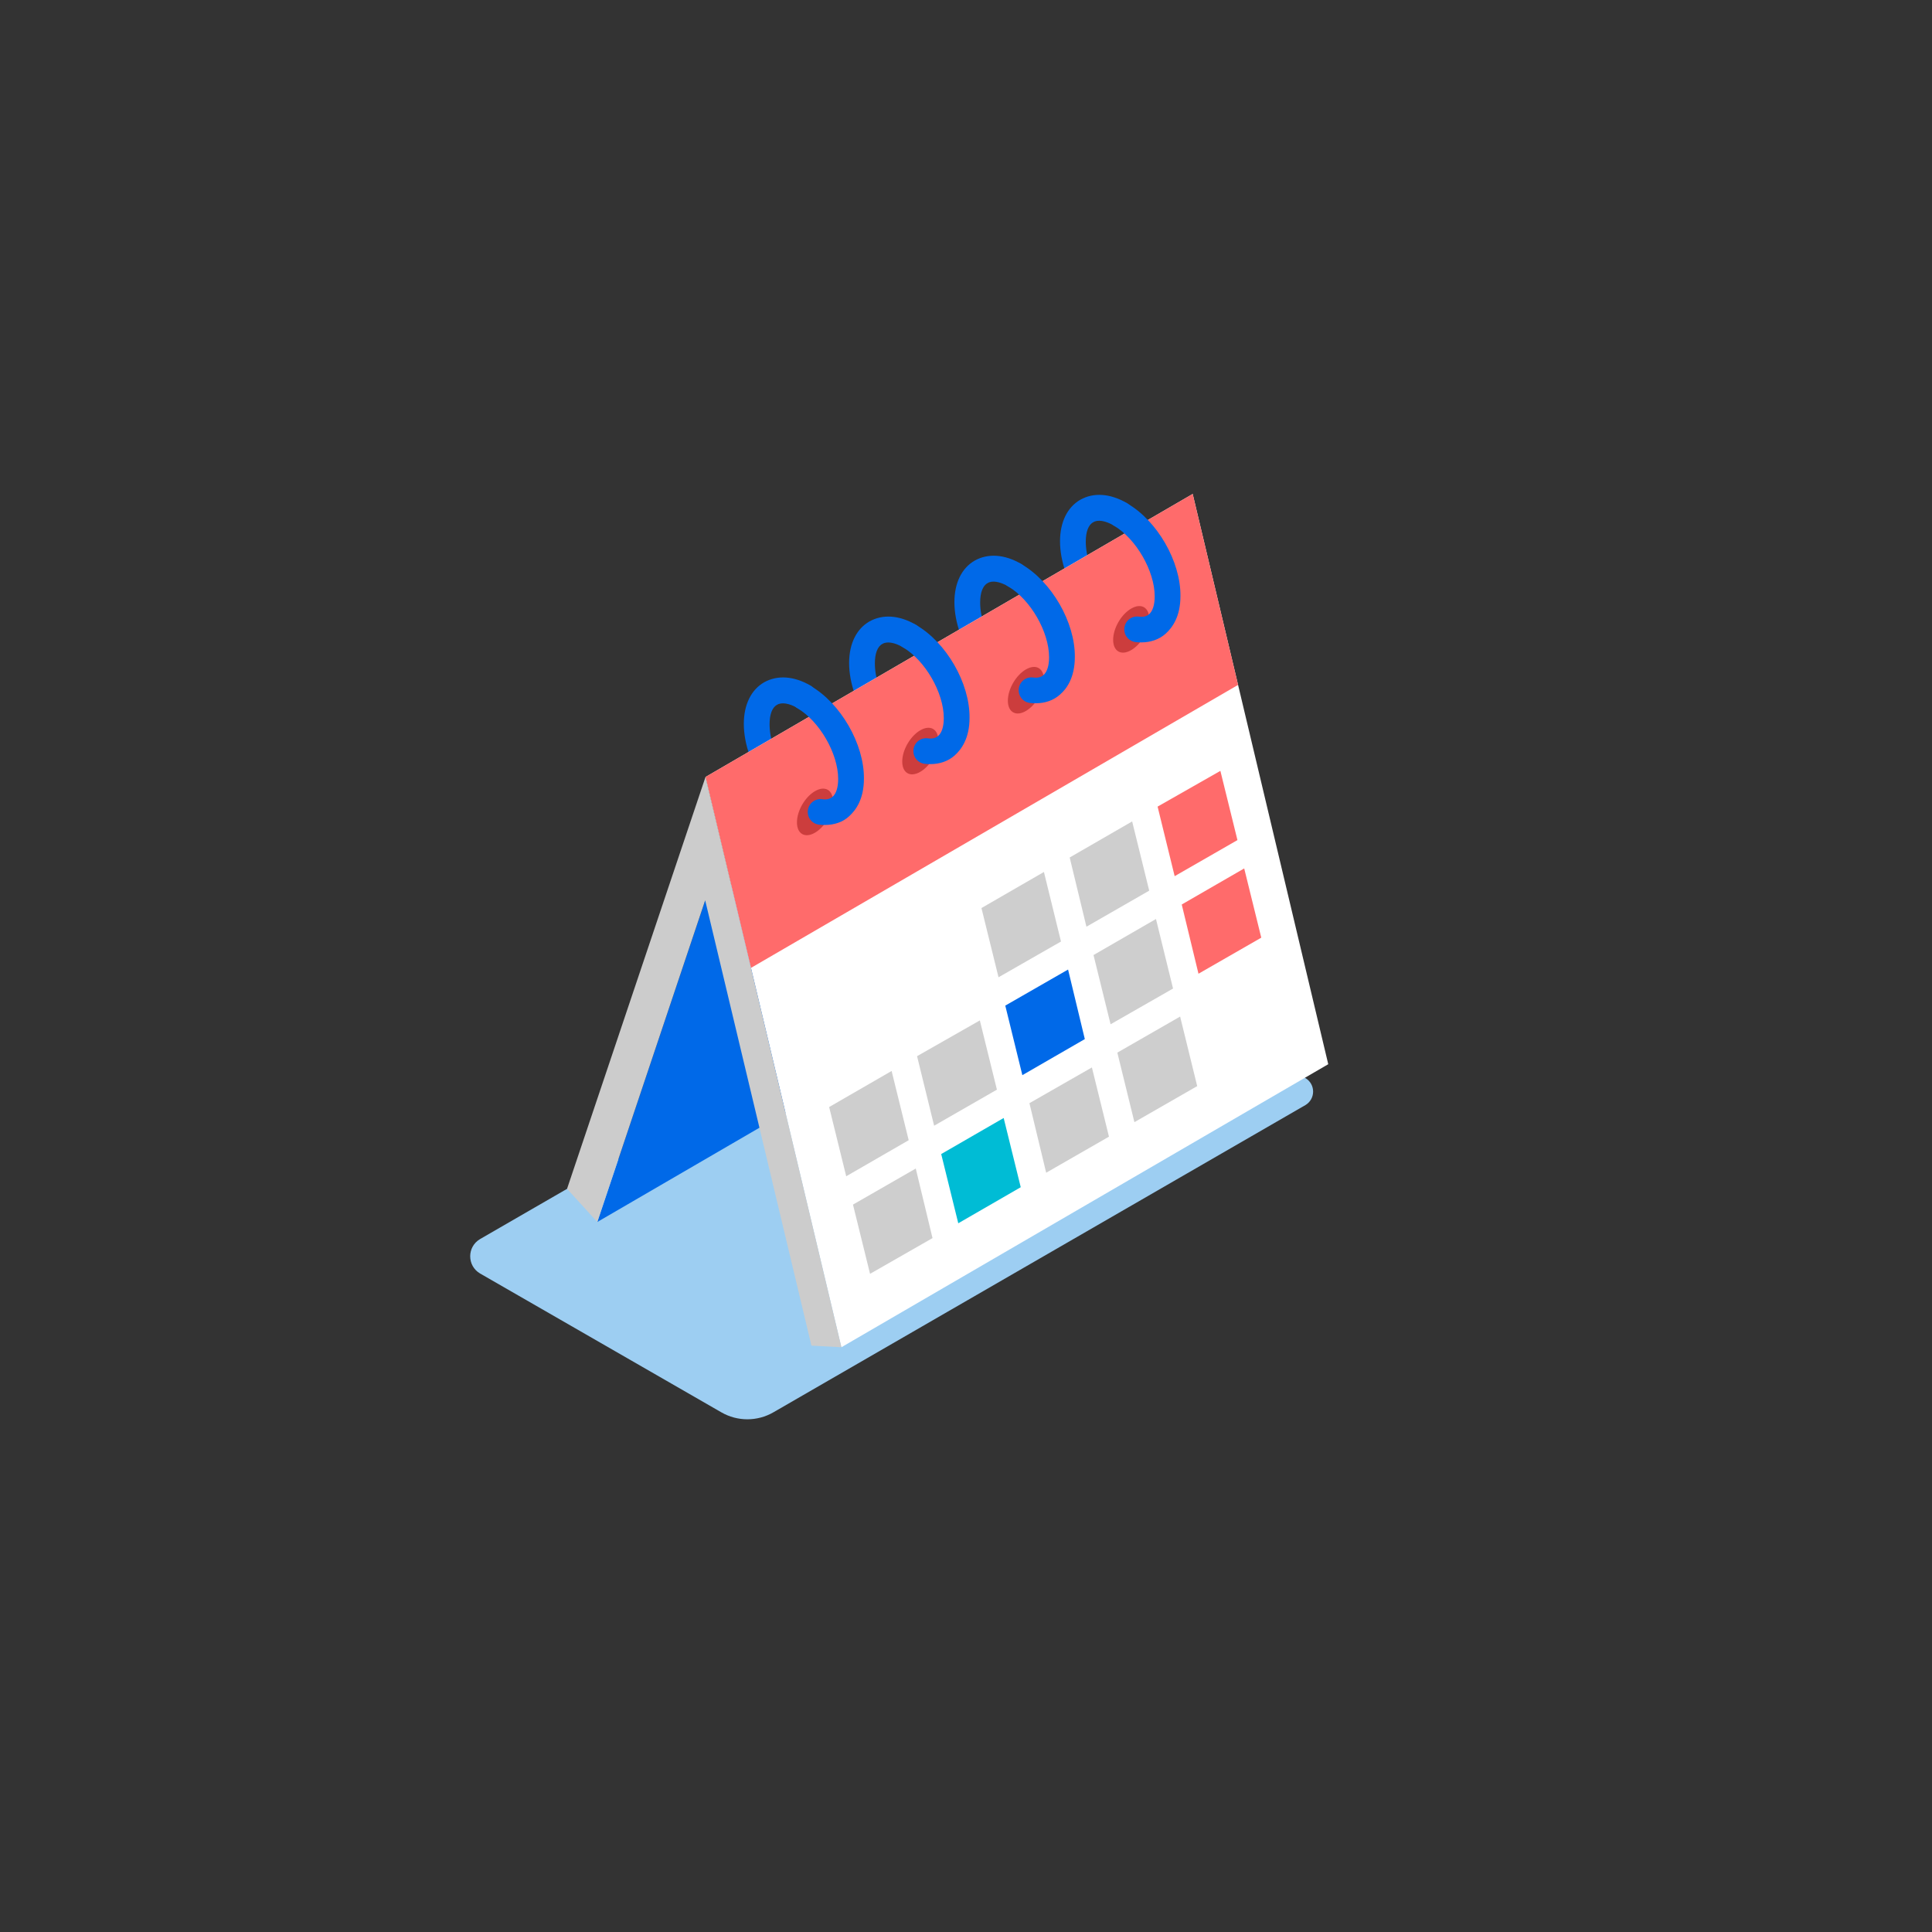 <?xml version="1.0" encoding="utf-8"?>
<!-- Generator: Adobe Illustrator 27.4.1, SVG Export Plug-In . SVG Version: 6.00 Build 0)  -->
<svg version="1.1" id="Illustrasjon_00000090286116689840717110000015719199065527172226_"
	 xmlns="http://www.w3.org/2000/svg" xmlns:xlink="http://www.w3.org/1999/xlink" x="0px" y="0px" viewBox="0 0 600 600"
	 style="enable-background:new 0 0 600 600;" xml:space="preserve">
<rect x="0" y="0" width="600" height="600" fill="#333333" stroke="none"/>
<style type="text/css">
	.st0{fill:#0069E8;}
	.st1{fill:#9DCEF2;}
	.st2{enable-background:new    ;}
	.st3{fill:#FFFFFF;}
	.st4{fill:#FF6B6B;}
	.st5{fill:#CECECE;}
	.st6{fill:#00BCD5;}
	.st7{fill:#CC3D3D;}
	.st8{fill:#CCCCCC;}
</style>
<g>
	<g>
		<path class="st0" d="M269.3,218.4c-1.7,0-3.2-1-3.8-2.7c-1.2-3.4-1.8-6.7-1.8-9.8c0-6,2.3-10.6,6.3-12.9c4.1-2.3,9.2-2,14.4,1
			c1.9,1.1,2.6,3.6,1.5,5.5s-3.6,2.6-5.5,1.5c-2.6-1.5-5-1.9-6.4-1c-1.5,0.8-2.3,3-2.3,6c0,2.2,0.4,4.7,1.3,7.2
			c0.7,2.1-0.4,4.4-2.5,5.1C270.2,218.4,269.7,218.4,269.3,218.4z"/>
	</g>
	<g>
		<path class="st0" d="M302,199.5c-1.7,0-3.2-1-3.8-2.7c-1.2-3.4-1.8-6.7-1.8-9.8c0-6,2.3-10.6,6.3-12.9c4.1-2.3,9.2-2,14.4,1
			c1.9,1.1,2.6,3.6,1.5,5.5c-1.1,1.9-3.6,2.6-5.5,1.5c-2.6-1.5-5-1.9-6.4-1c-1.5,0.8-2.3,3-2.3,6c0,2.2,0.4,4.7,1.3,7.2
			c0.7,2.1-0.4,4.4-2.5,5.1C302.9,199.5,302.5,199.5,302,199.5z"/>
	</g>
	<g>
		<path class="st0" d="M334.8,180.6c-1.7,0-3.2-1-3.8-2.7c-1.2-3.4-1.8-6.7-1.8-9.8c0-6,2.3-10.6,6.3-12.9c4.1-2.3,9.2-2,14.4,1
			c1.9,1.1,2.6,3.6,1.5,5.5s-3.5,2.6-5.5,1.5c-2.6-1.5-5-1.9-6.4-1c-1.5,0.8-2.3,3-2.3,6c0,2.2,0.4,4.7,1.3,7.2
			c0.7,2.1-0.4,4.4-2.5,5.1C335.7,180.5,335.2,180.6,334.8,180.6z"/>
	</g>
	<g>
		<path class="st0" d="M236.6,237.3c-1.7,0-3.2-1-3.8-2.7c-1.2-3.4-1.8-6.7-1.8-9.8c0-6,2.3-10.6,6.3-12.9c4.1-2.3,9.2-2,14.4,1
			c1.9,1.1,2.6,3.6,1.5,5.5c-1.1,1.9-3.6,2.6-5.5,1.5c-2.6-1.5-5-1.9-6.4-1c-1.5,0.8-2.3,3-2.3,6c0,2.2,0.4,4.7,1.3,7.2
			c0.7,2.1-0.4,4.4-2.5,5.1C237.4,237.3,237,237.3,236.6,237.3z"/>
	</g>
</g>
<path class="st1" d="M320.5,285.8l-171.4,99c-4.1,2.4-4.1,8.3,0,10.7l74.9,43.1c5,2.9,11.2,2.9,16.2,0l165.2-95.4
	c3.2-1.9,3.2-6.5,0-8.4L320.5,285.8z"/>
<polygon class="st0" points="219,279.6 357.8,199 324.3,298.8 185.5,379.5 "/>
<g>
	<g class="st2">
		<g>
			<polygon class="st3" points="219.1,241.3 370.4,153.4 412.5,330.5 261.3,418.4 			"/>
		</g>
		<polygon class="st4" points="233.2,300.6 384.5,212.7 370.4,153.4 219.1,241.3 		"/>
	</g>
</g>
<polygon class="st4" points="364.8,272.1 384.3,260.9 379,239.4 359.5,250.5 "/>
<polygon class="st5" points="337.4,287.8 356.9,276.6 351.6,255.1 332.2,266.3 "/>
<polygon class="st5" points="310.1,303.5 329.5,292.4 324.2,270.8 304.8,282 "/>
<polygon class="st3" points="284.4,313.5 303.8,302.3 298.5,280.7 279.1,291.9 "/>
<polygon class="st3" points="257,329.2 276.4,318 271.2,296.5 251.7,307.6 "/>
<polygon class="st4" points="372.2,302.4 391.7,291.2 386.4,269.7 367,280.9 "/>
<polygon class="st5" points="344.9,318.1 364.3,307 359,285.4 339.6,296.6 "/>
<polygon class="st0" points="317.5,333.9 336.9,322.7 331.7,301.1 312.2,312.3 "/>
<polygon class="st5" points="290.1,349.6 309.6,338.4 304.3,316.9 284.8,328 "/>
<polygon class="st5" points="262.8,365.3 282.2,354.1 276.9,332.6 257.5,343.8 "/>
<polygon class="st3" points="381.4,326.9 400.8,315.8 395.5,294.2 376.1,305.4 "/>
<polygon class="st5" points="352.3,348.5 371.8,337.3 366.5,315.7 347,326.9 "/>
<polygon class="st5" points="324.9,364.2 344.4,353 339.1,331.5 319.7,342.6 "/>
<polygon class="st6" points="297.6,379.9 317,368.7 311.7,347.2 292.3,358.4 "/>
<polygon class="st5" points="270.2,395.6 289.6,384.5 284.4,362.9 264.9,374.1 "/>
<g>
	<path class="st7" d="M247.5,255.4c0,3.6,2.5,5,5.6,3.2c3.1-1.8,5.6-6.1,5.6-9.7c0-3.6-2.5-5-5.6-3.2
		C250,247.5,247.5,251.8,247.5,255.4z"/>
	<path class="st7" d="M280.2,236.5c0,3.6,2.5,5,5.6,3.2c3.1-1.8,5.6-6.1,5.6-9.7c0-3.6-2.5-5-5.6-3.2
		C282.7,228.6,280.2,232.9,280.2,236.5z"/>
	<path class="st7" d="M313,217.6c0,3.6,2.5,5,5.6,3.2c3.1-1.8,5.6-6.1,5.6-9.7c0-3.6-2.5-5-5.6-3.2C315.5,209.7,313,214,313,217.6z"
		/>
	<path class="st7" d="M345.7,198.7c0,3.6,2.5,5,5.6,3.2c3.1-1.8,5.6-6.1,5.6-9.7c0-3.6-2.5-5-5.6-3.2
		C348.2,190.8,345.7,195.1,345.7,198.7z"/>
</g>
<g>
	<g>
		<path class="st0" d="M256.2,256.2c-0.6,0-1.2,0-1.9-0.1c-2.2-0.3-3.7-2.3-3.4-4.5c0.3-2.2,2.3-3.7,4.5-3.4
			c1.3,0.2,2.4-0.1,3.1-0.7c1.2-1,1.8-3,1.8-5.6c0-7.9-5.8-17.9-12.6-21.9c-1.9-1.1-2.6-3.6-1.5-5.5c1.1-1.9,3.6-2.6,5.5-1.5
			c9.4,5.4,16.7,18.1,16.6,28.8c0,6.4-2.5,9.8-4.6,11.7C261.8,255.3,259.1,256.2,256.2,256.2z"/>
	</g>
	<g>
		<path class="st0" d="M289,237.3c-0.6,0-1.2,0-1.9-0.1c-2.2-0.3-3.7-2.3-3.4-4.5c0.3-2.2,2.3-3.7,4.5-3.4c1.3,0.2,2.4-0.1,3.1-0.7
			c1.2-1,1.8-3,1.8-5.6c0-7.9-5.8-17.9-12.6-21.9c-1.9-1.1-2.6-3.6-1.5-5.5c1.1-1.9,3.6-2.6,5.5-1.5c9.4,5.4,16.7,18.1,16.6,28.8
			c0,6.4-2.5,9.8-4.6,11.7C294.5,236.4,291.8,237.3,289,237.3z"/>
	</g>
	<g>
		<path class="st0" d="M321.7,218.4c-0.6,0-1.2,0-1.9-0.1c-2.2-0.3-3.7-2.3-3.4-4.5c0.3-2.2,2.3-3.7,4.5-3.4
			c1.3,0.2,2.4-0.1,3.1-0.7c1.2-1,1.8-3,1.8-5.6c0-7.9-5.8-17.9-12.6-21.9c-1.9-1.1-2.6-3.6-1.5-5.5c1.1-1.9,3.6-2.6,5.5-1.5
			c9.4,5.4,16.7,18.1,16.6,28.8c0,6.4-2.5,9.9-4.6,11.7C327.2,217.5,324.6,218.4,321.7,218.4z"/>
	</g>
	<g>
		<path class="st0" d="M354.5,199.5c-0.6,0-1.2,0-1.9-0.1c-2.2-0.3-3.7-2.3-3.4-4.5c0.3-2.2,2.3-3.7,4.5-3.4
			c1.3,0.2,2.4-0.1,3.1-0.7c1.2-1,1.8-3,1.8-5.6c0-7.9-5.8-17.9-12.6-21.9c-1.9-1.1-2.6-3.6-1.5-5.5c1.1-1.9,3.6-2.6,5.5-1.5
			c9.4,5.4,16.7,18.1,16.6,28.8c0,6.4-2.5,9.8-4.6,11.7C360,198.6,357.3,199.5,354.5,199.5z"/>
	</g>
</g>
<polygon class="st8" points="219.1,241.3 176.1,369.2 185.5,379.5 219,279.6 252,417.9 261.3,418.4 "/>
</svg>
